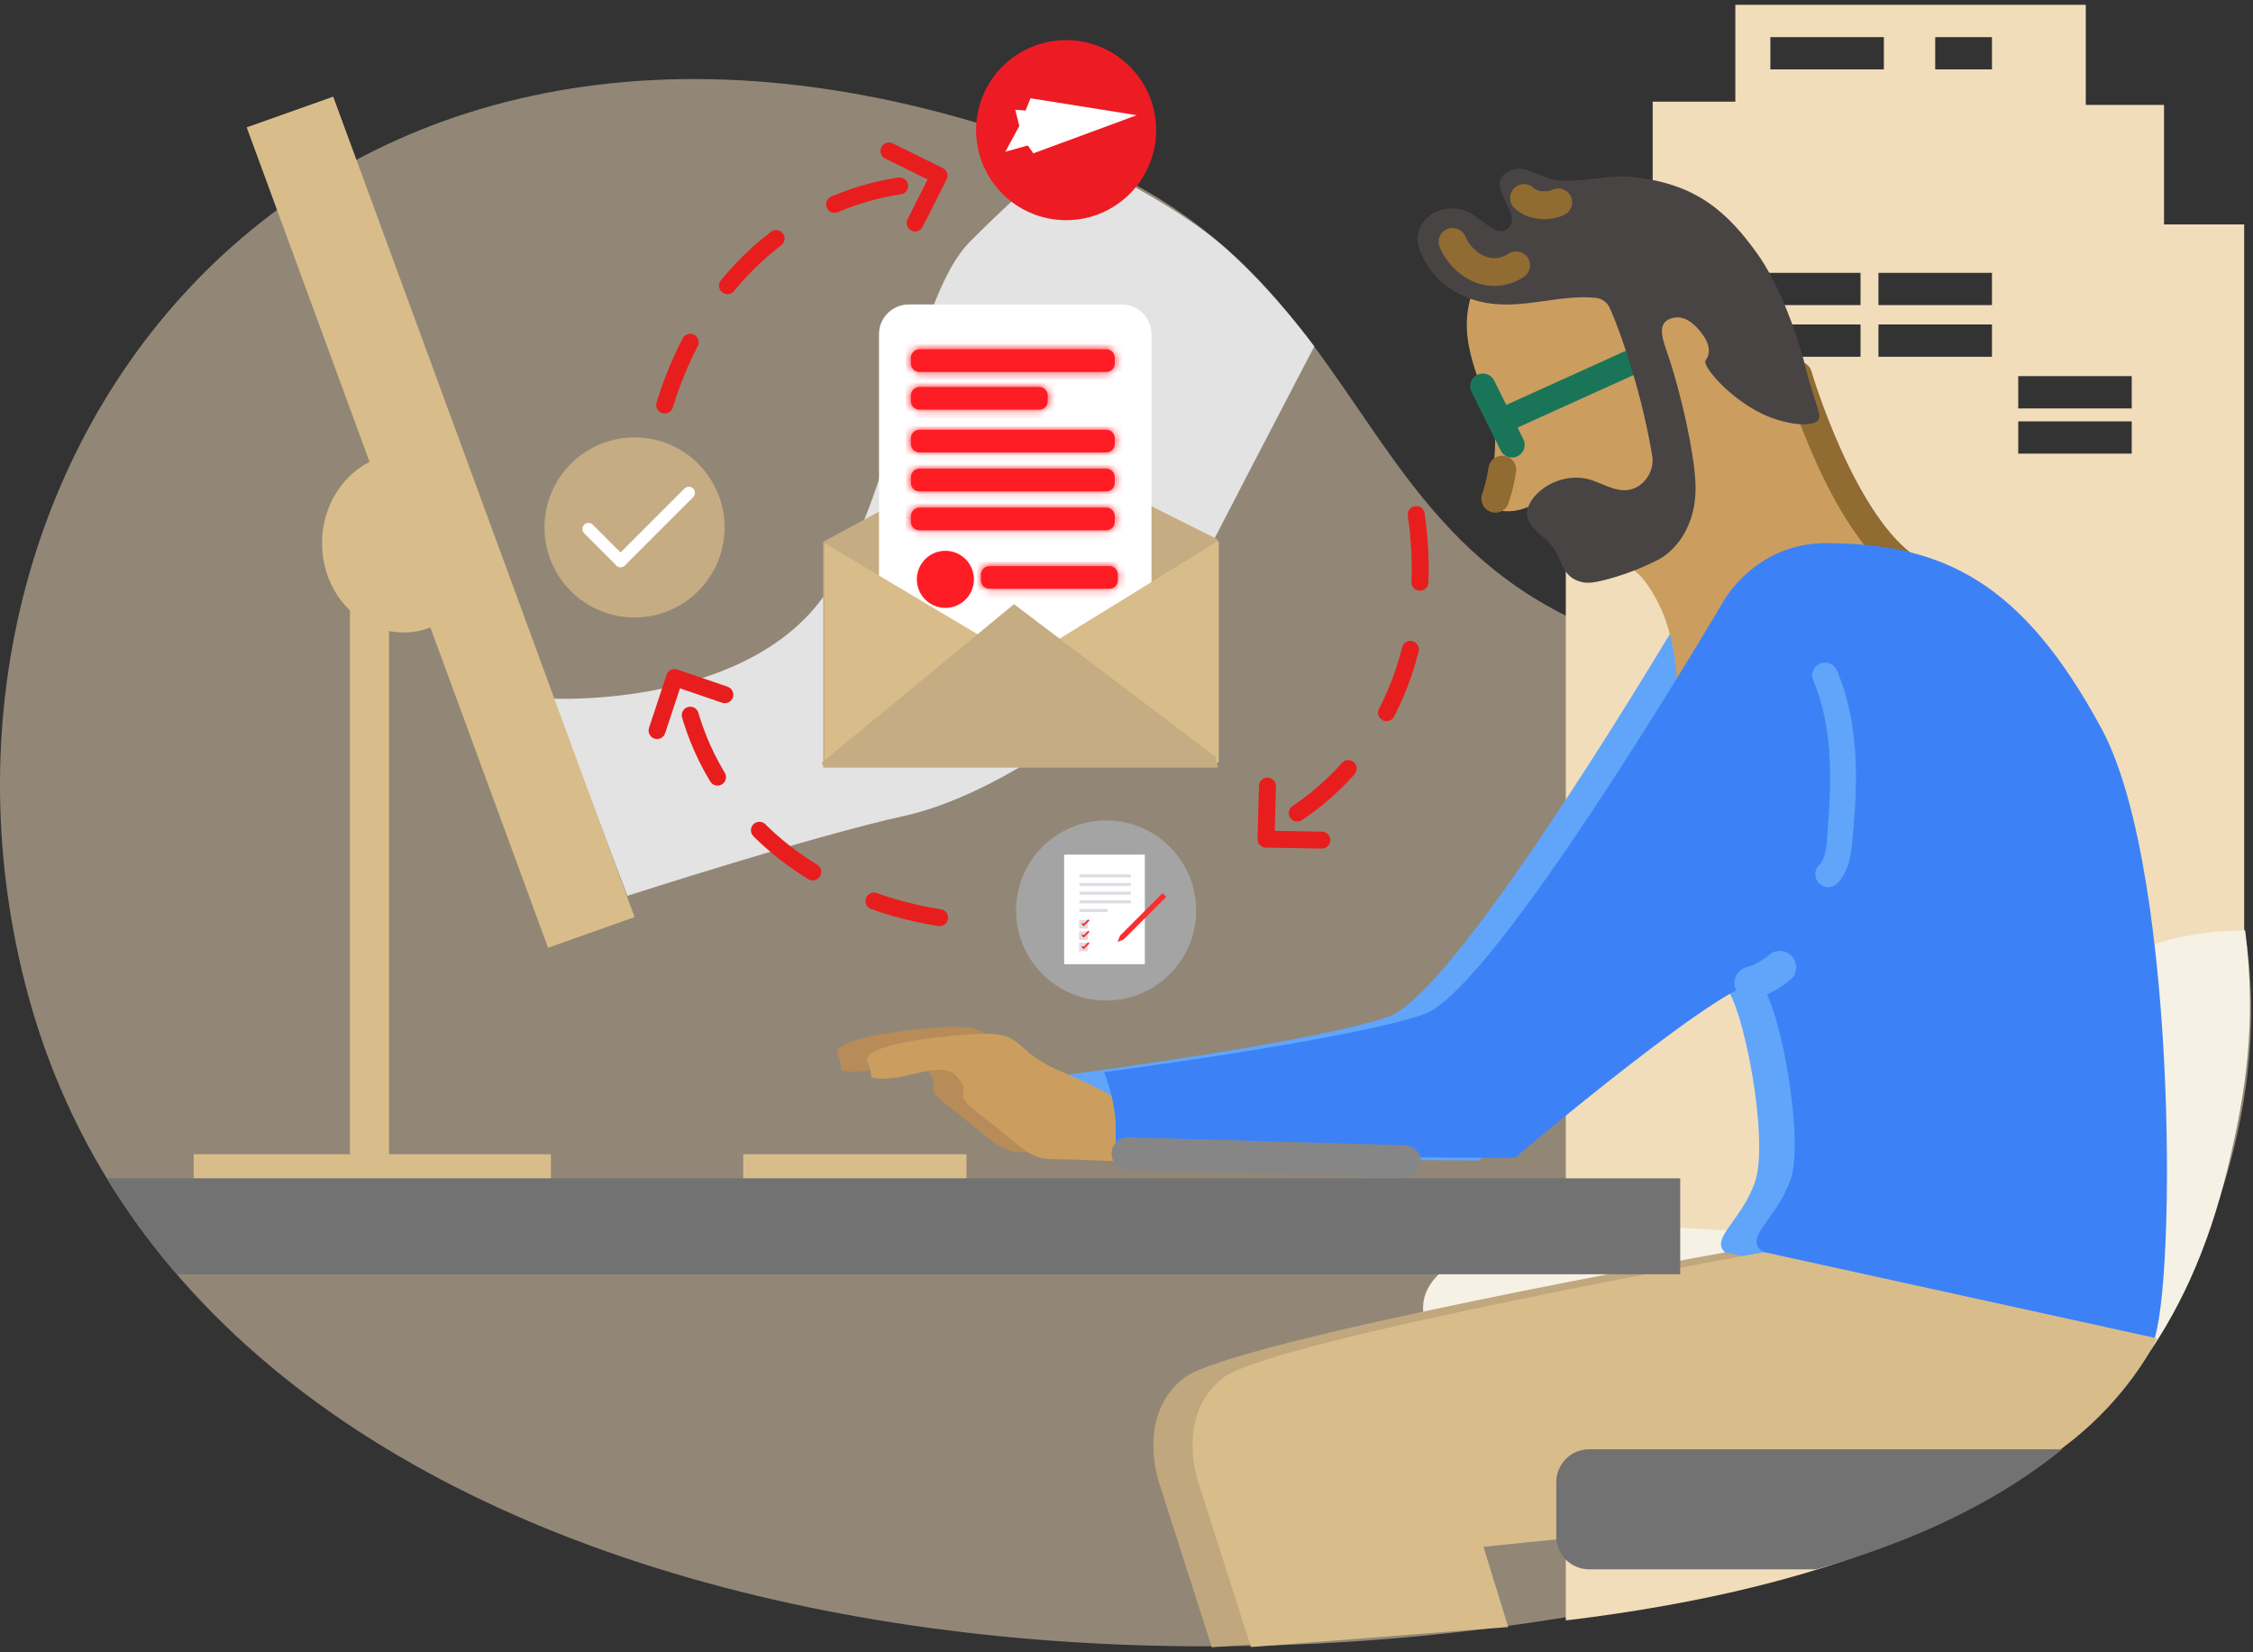 <svg height="220" viewBox="0 0 300 220" width="300" xmlns="http://www.w3.org/2000/svg"
		 xmlns:xlink="http://www.w3.org/1999/xlink">
	<rect x="0" y="0" width="300" height="220" fill="#333333" stroke="none"/>
	<mask id="a" fill="#fff">
		<path
			d="m1.428.291c-.616 0-1.116.499-1.116 1.116v.781c0 .616.499 1.116 1.116 1.116h24.914c.616 0 1.115-.499 1.115-1.116v-.781c0-.616-.499-1.116-1.115-1.116z"
			fill="#fff" fill-rule="evenodd"/>
	</mask>
	<mask id="b" fill="#fff">
		<path
			d="m1.428.063c-.616 0-1.116.5-1.116 1.115v.782c0 .616.499 1.115 1.116 1.115h24.914c.616 0 1.115-.499 1.115-1.115v-.782c0-.615-.499-1.115-1.115-1.115z"
			fill="#fff" fill-rule="evenodd"/>
	</mask>
	<mask id="c" fill="#fff">
		<path
			d="m1.428.098c-.616 0-1.116.5-1.116 1.116v.781c0 .615.499 1.115 1.116 1.115h24.914c.616 0 1.115-.5 1.115-1.115v-.781c0-.616-.499-1.116-1.115-1.116z"
			fill="#fff" fill-rule="evenodd"/>
	</mask>
	<mask id="d" fill="#fff">
		<path
			d="m1.428.134c-.616 0-1.116.499-1.116 1.115v.781c0 .616.499 1.116 1.116 1.116h24.914c.616 0 1.115-.5 1.115-1.116v-.781c0-.616-.499-1.115-1.115-1.115z"
			fill="#fff" fill-rule="evenodd"/>
	</mask>
	<mask id="e" fill="#fff">
		<path
			d="m1.428.163c-.616 0-1.116.499-1.116 1.115v.781c0 .616.499 1.116 1.116 1.116h15.99c.616 0 1.115-.5 1.115-1.116v-.781c0-.616-.499-1.115-1.115-1.115z"
			fill="#fff" fill-rule="evenodd"/>
	</mask>
	<mask id="f" fill="#fff">
		<path
			d="m1.192.196c-.616 0-1.116.499-1.116 1.115v.781c0 .616.499 1.115 1.116 1.115h15.99c.616 0 1.115-.499 1.115-1.115v-.781c0-.616-.499-1.115-1.115-1.115z"
			fill="#fff" fill-rule="evenodd"/>
	</mask>
	<g fill="none" fill-rule="evenodd">
		<g transform="translate(0 .532)">
			<path
				d="m141.7 19.75c52.769 19.949 30.889 72.719 114.497 69.06 63.117-2.763 53.034 94.989-.746 114.086-93.158 33.08-229.425 16.537-252.109-72.459-18.288-71.751 39.973-147.881 138.359-110.687"
				fill="#f2ddbb" fill-opacity=".5"/>
			<path
				d="m215.125 67.606h15.113v-4.299h-15.113zm0-13.757h15.113v-4.299h-15.113zm0-6.879h15.113v-4.299h-15.113zm0-6.879h15.113v-4.299h-15.113zm17.502 34.393h15.113v-4.299h-15.113zm0-27.514h15.113v-4.299h-15.113zm0-6.879h15.113v-4.299h-15.113zm3.108-31.383h15.113v-4.299h-15.113zm14.394 31.384h15.113v-4.299h-15.113zm7.556-31.384h7.557v-4.299h-7.557zm11.054 51.159h15.113v-4.299h-15.113zm0-6.018h15.113v-4.299h-15.113zm-18.61-6.879h15.113v-4.299h-15.113zm5.987 156.128c19.569-9.063 33.075-23.333 39.255-48.908 1.996-8.257 3.087-15.654 3.454-24.756v-100.09h-10.67v-15.907h-10.421v-13.327h-46.663v12.897h-11.006v17.196h-11.569v185.018c18.066-2.164 34.659-6.121 47.621-12.124z"
				fill="#f2ddbb"/>
			<path
				d="m296.633 154.99c2.42-10.014 3.861-19.306 2.327-31.631-7.093.033-17.041 1.62-23.071 9.222-10.162 12.811-17.606 7.592-25.034 10.913-7.428 3.321-8.531 1.423-7.031 10.438 1.501 9.015 1.471 10.439-19.865 9.015-21.336-1.423-38.417 4.27-33.673 13.759 4.745 9.489 3.321 9.015-10.912 12.336-14.234 3.321-17.081 9.964-17.081 9.964l102.807-.257c15.385-9.151 26.21-21.732 31.533-43.76"
				fill="#f6f1e5"/>
			<path
				d="m224.759 79.841s-30.272 51.585-39.847 54.982c-9.576 3.398-42.627 7.722-42.627 7.722s1.544 3.707 1.544 7.413v3.707l53.129.309s30.272-25.638 32.743-23.167c2.471 2.471 5.869 20.387 4.016 25.947-1.853 5.56-6.796 8.031-3.398 9.885 3.398 1.853 48.187 13.9 51.585 10.502 3.398-3.398 3.707-60.851-6.795-80.312-10.502-19.46-21.005-24.711-36.758-24.711-9.349 0-13.591 7.722-13.591 7.722"
				fill="#60a5fa"/>
			<path
				d="m144.602 144.862s-.927-.927-7.413-3.707c-6.487-2.78-4.633-5.251-10.811-4.942-6.177.309-15.753 1.544-14.826 3.707s.025 2.014.927 2.162c4.066.668 8.957-2.78 11.12 0s-1.544 1.544 3.398 5.251c4.942 3.707 5.868 5.56 9.267 5.56 3.397 0 9.266.309 9.266.309z"
				fill="#b78c58"/>
			<path
				d="m221.258 95.953c3.397-1.824 1.929-11.625-.428-16.157-1.041-2.003-3.172-5.863-6.321-5.136-3.195.736-5.001.487-6.854-1.73-.905-1.083-4.185-5.792-4.269-5.949-1.333.643-4.101.996-5.161-.399-.651-.858.335-1.772.656-4.899.535-5.193-.1-5.864-.807-8.041-1.666-5.131-3.563-9.05-2.411-13.953 2.207-9.401 14.31-17.593 24.736-14.239 8.948 2.879 14.537 10.057 18.318 18.427 2.303 5.098 1.867 8.224 5.579 15.62 1.517 3.021 2.508 5.861 4.704 8.422 3.048 3.556 7.213 10.715 9.982 12.012 0 0-11.933 19.574-37.726 16.022"
				fill="#cb9e5f"/>
			<path d="m239.427 49.435s5.905 20.147 14.882 25.822" stroke="#906b32" stroke-linecap="round"
						stroke-linejoin="round" stroke-width="3.709"/>
			<path d="m199.107 65.87c.62-1.912.764-2.817.927-3.868" stroke="#906b32"
						stroke-linecap="round" stroke-linejoin="round" stroke-width="3.709"/>
			<path d="m200.489 55.268 17.432-7.895" stroke="#1a7558" stroke-linecap="round" stroke-linejoin="round"
						stroke-width="3.371"/>
			<path d="m197.446 50.887 3.888 7.809" stroke="#1a7558" stroke-linecap="round" stroke-linejoin="round"
						stroke-width="3.371"/>
			<path
				d="m206.062 71.515c-1.071-1.023-2.379-1.829-2.689-3.267-.193-.894.272-1.851.898-2.606 1.688-2.037 4.691-3.03 7.194-2.38 1.962.509 3.806 1.925 5.828 1.335 1.837-.535 3.007-2.615 2.72-4.36-1.205-7.341-3.633-15.104-5.641-19.73-.335-.772-1.062-1.3-1.895-1.384-4.766-.485-9.622 1.538-14.536.68-2.721-.474-5.393-1.812-7.126-3.97-1.321-1.643-2.185-3.507-2.041-4.886.3-2.866 3.424-4.301 6.096-3.503 2.325.695 4.721 4.371 6.239 2.034 1.329-2.047-3.974-5.757.243-7.404 1.83-.715 3.961 1.298 6.489 1.448 3.243.192 6.094-.817 9.461-.49 8.536.829 12.737 4.686 16.729 10.264 2.491 3.481 5.028 9.594 6.445 15.303.595 2.398 1.415 4.579 1.767 6.045.465 1.939-4.124 1.603-7.612-.081-4.431-2.138-8.036-6.42-7.518-7.116.999-1.342.077-2.889-.732-3.875-.98-1.195-2.208-2.158-3.734-1.745-1.93.521-1.404 2.411-.795 4.157 2.126 6.098 3.704 13.842 3.903 17.624.344 6.522-3.371 9.558-4.849 10.325-2.395 1.243-4.942 2.2-7.552 2.839-.898.219-1.842.402-2.712.199-3.018-.703-2.432-3.406-4.577-5.455"
				fill="#484444"/>
			<path d="m193.411 31.677c1.452 3.325 5.214 5.249 8.475 3.121" stroke="#906b32"
						stroke-linecap="round" stroke-linejoin="round" stroke-width="3.709"/>
			<path d="m202.932 25.835c1.129 1.08 3.162 1.223 4.554.573" stroke="#906b32"
						stroke-linecap="round" stroke-linejoin="round" stroke-width="3.709"/>
			<path
				d="m148.575 145.784s-.927-.927-7.413-3.707-4.633-5.251-10.811-4.942c-6.178.309-15.754 1.544-14.827 3.707.927 2.162.026 2.014.927 2.162 4.066.668 8.957-2.78 11.12 0 2.162 2.78-1.544 1.544 3.398 5.251 4.942 3.707 5.869 5.56 9.267 5.56 3.398 0 9.267.309 9.267.309z"
				fill="#cb9e5f"/>
			<path
				d="m229.684 166.221 52.313 11.476s-10.276 22.56-39.031 23.429c-13.19.398-50.659 4.324-50.659 4.324l3.297 10.686-34.252 2.664-7.038-21.998s-3.089-8.958 3.398-13.9c6.487-4.942 71.972-16.68 71.972-16.68"
				fill="#c1a77e"/>
			<path
				d="m229.493 79.514s-30.272 51.585-39.847 54.982c-9.576 3.398-42.627 7.722-42.627 7.722s1.544 3.707 1.544 7.413v3.707l53.129.309s30.272-25.638 32.743-23.167c2.471 2.471 5.869 20.387 4.016 25.947-1.853 5.56-6.796 8.031-3.398 9.885 3.398 1.853 47.886 15.885 51.283 12.488 3.398-3.398 4.009-62.837-6.494-82.297-10.503-19.46-21.005-24.711-36.758-24.711-9.349 0-13.591 7.722-13.591 7.722"
				fill="#3c82f6"/>
			<path
				d="m73.644 92.487s22.835 1.142 34.252-11.417c11.417-12.559 12.939-41.102 21.312-49.475 8.372-8.373 12.977-11.745 12.977-11.745s13.795 6.173 21.236 12.871c6.435 5.792 11.584 12.871 11.584 12.871s-15.351 29.39-19.917 38.524c-4.567 9.134-22.455 21.312-34.633 23.976-12.179 2.664-36.917 10.656-36.917 10.656z"
				fill="#e4e3e3"/>
			<g fill="#d8bd8b">
				<path d="m32.851 16.425 11.519-4.087 40.128 109.237-11.519 4.087z"/>
				<path
					d="m42.884 71.786c0 6.567 4.864 11.89 10.865 11.89 6 0 10.865-5.323 10.865-11.89s-4.864-11.89-10.865-11.89c-6.001 0-10.865 5.323-10.865 11.89"/>
				<path d="m46.599 154.643h5.202v-76.169h-5.202z"/>
				<path d="m25.792 158.73h47.559v-5.573h-47.559z"/>
				<path d="m98.969 158.359h29.724v-5.202h-29.724z"/>
			</g>
			<path
				d="m96.479 69.697c0 6.621-5.367 11.988-11.988 11.988-6.621 0-11.988-5.368-11.988-11.988 0-6.621 5.368-11.988 11.988-11.988 6.621 0 11.988 5.367 11.988 11.988"
				fill="#c6ac83"/>
			<path
				d="m150.521 113.273-4.947 9.515 3.425-.761.381 6.85 5.328-9.134-3.806.761z"
				fill="#fffdff"/>
			<path
				d="m83.206 74.747c-.318.318-.833.318-1.151 0l-4.27-4.27c-.317-.318-.317-.833 0-1.151.318-.318.833-.318 1.151 0l4.27 4.27c.318.318.318.833 0 1.151"
				fill="#fff"/>
			<path
				d="m82.059 74.747c-.318-.318-.318-.833 0-1.151l9.086-9.085c.318-.318.833-.318 1.151 0 .317.317.317.833 0 1.151l-9.086 9.086c-.318.318-.833.318-1.151 0"
				fill="#fff"/>
			<path d="m188.579 67.984c2.499 17.115-3.961 32.176-16.532 40.199" stroke="#e81e1e"
						stroke-dasharray="9.037" stroke-linecap="round" stroke-linejoin="round" stroke-width="2.259"/>
			<path d="m176.009 111.327-7.433-.127.192-7.061" stroke="#e81e1e" stroke-linecap="round"
						stroke-linejoin="round" stroke-width="2.259"/>
			<path d="m125.119 121.656c-17.082-2.716-29.533-13.372-33.443-27.763" stroke="#e81e1e"
						stroke-dasharray="9.037" stroke-linecap="round" stroke-linejoin="round" stroke-width="2.259"/>
			<path d="m87.493 96.737 2.337-7.058 6.682 2.288" stroke="#e81e1e" stroke-linecap="round"
						stroke-linejoin="round" stroke-width="2.259"/>
			<path
				d="m159.275 120.695c0 6.621-5.367 11.988-11.988 11.988-6.621 0-11.988-5.368-11.988-11.988 0-6.621 5.368-11.988 11.988-11.988 6.621 0 11.988 5.367 11.988 11.988"
				fill="#a5a4a4"/>
			<path
				d="m153.946 16.797c0 6.621-5.367 11.988-11.988 11.988-6.621 0-11.988-5.368-11.988-11.988 0-6.621 5.368-11.988 11.988-11.988 6.621 0 11.988 5.367 11.988 11.988"
				fill="#ed1c24"/>
			<path d="m136.731 18.648.865 1.236 13.766-5.076z" fill="#fff"/>
			<path d="m135.729 16.239-1.86 3.429 17.494-4.859-14.145-2.256z" fill="#fff"/>
			<path d="m135.191 14.083.538 2.155 12.472-1.125z" fill="#fff"/>
			<path d="m88.508 53.4c5.044-16.544 17.314-27.408 32.107-29.298" stroke="#e81e1e"
						stroke-dasharray="9.037" stroke-linecap="round" stroke-linejoin="round" stroke-width="2.259"/>
			<path d="m118.374 19.567 6.668 3.287-3.187 6.303" stroke="#e81e1e" stroke-linecap="round"
						stroke-linejoin="round" stroke-width="2.259"/>
			<path d="m152.442 127.846h-10.744v-14.588h10.744z" fill="#fff"/>
			<path d="m143.731 116.297h6.85v-.409h-6.85z" fill="#dedce3"/>
			<path d="m143.731 117.448h6.85v-.409h-6.85z" fill="#dedce3"/>
			<path d="m143.731 118.6h6.85v-.409h-6.85z" fill="#dedce3"/>
			<path d="m143.731 119.75h6.85v-.409h-6.85z" fill="#dedce3"/>
			<path d="m143.731 120.902h3.754v-.409h-3.754z" fill="#dedce3"/>
			<path d="m143.89 122.905h.742v-.742h-.742z" stroke="#dedce3" stroke-width=".403"/>
			<path d="m143.89 124.418h.742v-.742h-.742z" stroke="#dedce3" stroke-width=".403"/>
			<path d="m143.89 125.933h.745v-.745h-.745z" stroke="#dedce3" stroke-width=".403"/>
			<path d="m149.628 124.551-.815.336.32-.831 5.66-5.661.496.496z" fill="#fc2d2d"/>
			<path d="m144.088 122.419.215.215.682-.682" stroke="#fc2d2d" stroke-width=".241"/>
			<path d="m144.088 123.936.215.215.682-.682" stroke="#fc2d2d" stroke-width=".241"/>
			<path d="m144.088 125.471.215.215.682-.682" stroke="#fc2d2d" stroke-width=".241"/>
			<path d="m162.109 101.673h-52.495v-30.064l25.572-13.822 26.923 13.477z" fill="#c6ac83"/>
			<path
				d="m149.367 99.082h-28.363c-2.178 0-3.96-1.783-3.96-3.96v-51.157c0-2.178 1.783-3.96 3.96-3.96h28.363c2.178 0 3.96 1.783 3.96 3.96v51.157c0 2.178-1.782 3.96-3.96 3.96"
				fill="#fff"/>
			<path
				d="m122.411 45.981h24.914c.617 0 1.116.499 1.116 1.116v.781c0 .616-.499 1.115-1.116 1.115h-24.914c-.617 0-1.115-.499-1.115-1.115v-.781c0-.616.499-1.116 1.115-1.116"
				fill="#ff1d25"/>
		</g>
		<g fill="#ff1d25">
			<path d="m-1.547 5.162h30.864v-6.731h-30.864z" mask="url(#a)"
						transform="translate(120.983 46.223)"/>
			<path
				d="m122.411 57.226h24.914c.617 0 1.116.499 1.116 1.115v.781c0 .616-.499 1.115-1.116 1.115h-24.914c-.617 0-1.115-.499-1.115-1.115v-.781c0-.616.499-1.115 1.115-1.115"/>
			<path d="m-1.547 4.935h30.864v-6.731h-30.864z" mask="url(#b)"
						transform="translate(120.983 57.163)"/>
			<path
				d="m122.411 62.409h24.914c.617 0 1.116.499 1.116 1.115v.781c0 .616-.499 1.115-1.116 1.115h-24.914c-.617 0-1.115-.499-1.115-1.115v-.781c0-.616.499-1.115 1.115-1.115"/>
			<path d="m-1.547 4.97h30.864v-6.731h-30.864z" mask="url(#c)"
						transform="translate(120.983 62.311)"/>
			<path
				d="m122.411 67.593h24.914c.617 0 1.116.499 1.116 1.116v.781c0 .616-.499 1.116-1.116 1.116h-24.914c-.617 0-1.115-.499-1.115-1.116v-.781c0-.616.499-1.116 1.115-1.116"/>
			<path d="m-1.547 5.005h30.864v-6.731h-30.864z" mask="url(#d)"
						transform="translate(120.983 67.459)"/>
			<path
				d="m122.411 51.534h15.99c.617 0 1.116.499 1.116 1.116v.781c0 .616-.499 1.116-1.116 1.116h-15.99c-.617 0-1.115-.499-1.115-1.116v-.781c0-.616.499-1.116 1.115-1.116"/>
			<path d="m-1.547 5.034h21.94v-6.731h-21.94z" mask="url(#e)"
						transform="translate(120.983 51.371)"/>
			<path
				d="m131.741 75.377h15.99c.617 0 1.116.499 1.116 1.116v.781c0 .616-.499 1.116-1.116 1.116h-15.99c-.617 0-1.115-.499-1.115-1.116v-.781c0-.616.499-1.116 1.115-1.116"/>
			<path d="m-1.784 5.067h21.94v-6.731h-21.94z" mask="url(#f)"
						transform="translate(130.55 75.181)"/>
		</g>
		<g transform="translate(14.158 71.964)">
			<path
				d="m115.527 5.174c0 2.099-1.702 3.801-3.801 3.801s-3.801-1.702-3.801-3.801 1.701-3.801 3.801-3.801 3.801 1.702 3.801 3.801"
				fill="#ff1d25"/>
			<path d="m148.131 29.557h-52.495v-29.2l26.42 15.723 26.074-16.069z"
						fill="#d8bd8b"/>
			<path d="m147.786 29.903h-52.495v-.346l25.572-21.079 26.923 20.388z"
						fill="#c6ac83"/>
			<path
				d="m220.749 94.756 52.313 11.476s-10.276 22.561-39.031 23.429c-13.19.398-50.659 4.325-50.659 4.325l3.297 10.685-34.252 2.664-7.038-21.998s-3.089-8.958 3.398-13.9 71.972-16.68 71.972-16.68"
				fill="#d8bd8b"/>
			<path
				d="m227.818 18.255c1.733 4.149 2.332 8.598 2.348 13.07.008 2.21-.116 4.418-.301 6.62-.152 1.802-.022 4.343-1.378 5.734-.981 1.005.56 2.549 1.542 1.542 1.568-1.608 1.703-3.87 1.902-5.989.229-2.437.399-4.883.415-7.332.031-4.836-.549-9.734-2.425-14.225-.228-.547-.72-.925-1.341-.761-.515.135-.989.798-.762 1.341"
				fill="#60a5fa" stroke="#60a5fa" stroke-width="1.25"/>
			<path
				d="m136.036 83.829c12.281.353 24.562.705 36.843 1.058 1.178.034 2.182-1.026 2.182-2.181 0-1.21-.999-2.147-2.182-2.181-12.281-.353-24.562-.705-36.843-1.058-1.178-.034-2.181 1.026-2.181 2.181 0 1.21.999 2.147 2.181 2.181"
				fill="#878686"/>
			<path
				d="m219.559 61.019c1.796-.527 3.402-1.438 4.819-2.651.405-.346.639-1.026.639-1.542 0-.535-.237-1.174-.639-1.542-.416-.382-.961-.665-1.542-.639-.194.026-.387.052-.58.078-.369.104-.69.291-.962.561-.134.114-.27.225-.409.333.147-.113.294-.227.441-.34-.716.551-1.498 1.007-2.33 1.36.174-.073.348-.147.521-.22-.366.153-.739.285-1.119.396-.532.156-1.021.521-1.303 1.002-.273.468-.389 1.157-.22 1.681.171.528.498 1.037 1.003 1.303.514.272 1.109.388 1.68.22"
				fill="#60a5fa"/>
			<g fill="#727272">
				<path
					d="m197.432 136.986h30.28c5.962-1.723 11.515-3.731 16.519-6.048 5.975-2.768 11.383-6.024 16.191-9.936h-62.99c-2.399 0-4.362 1.963-4.362 4.361v7.261c0 2.399 1.963 4.362 4.362 4.362"/>
				<path
					d="m209.571 84.926h-209.504c2.754 4.518 5.87 8.773 9.314 12.771h200.191z"/>
			</g>
		</g>
	</g>
</svg>
